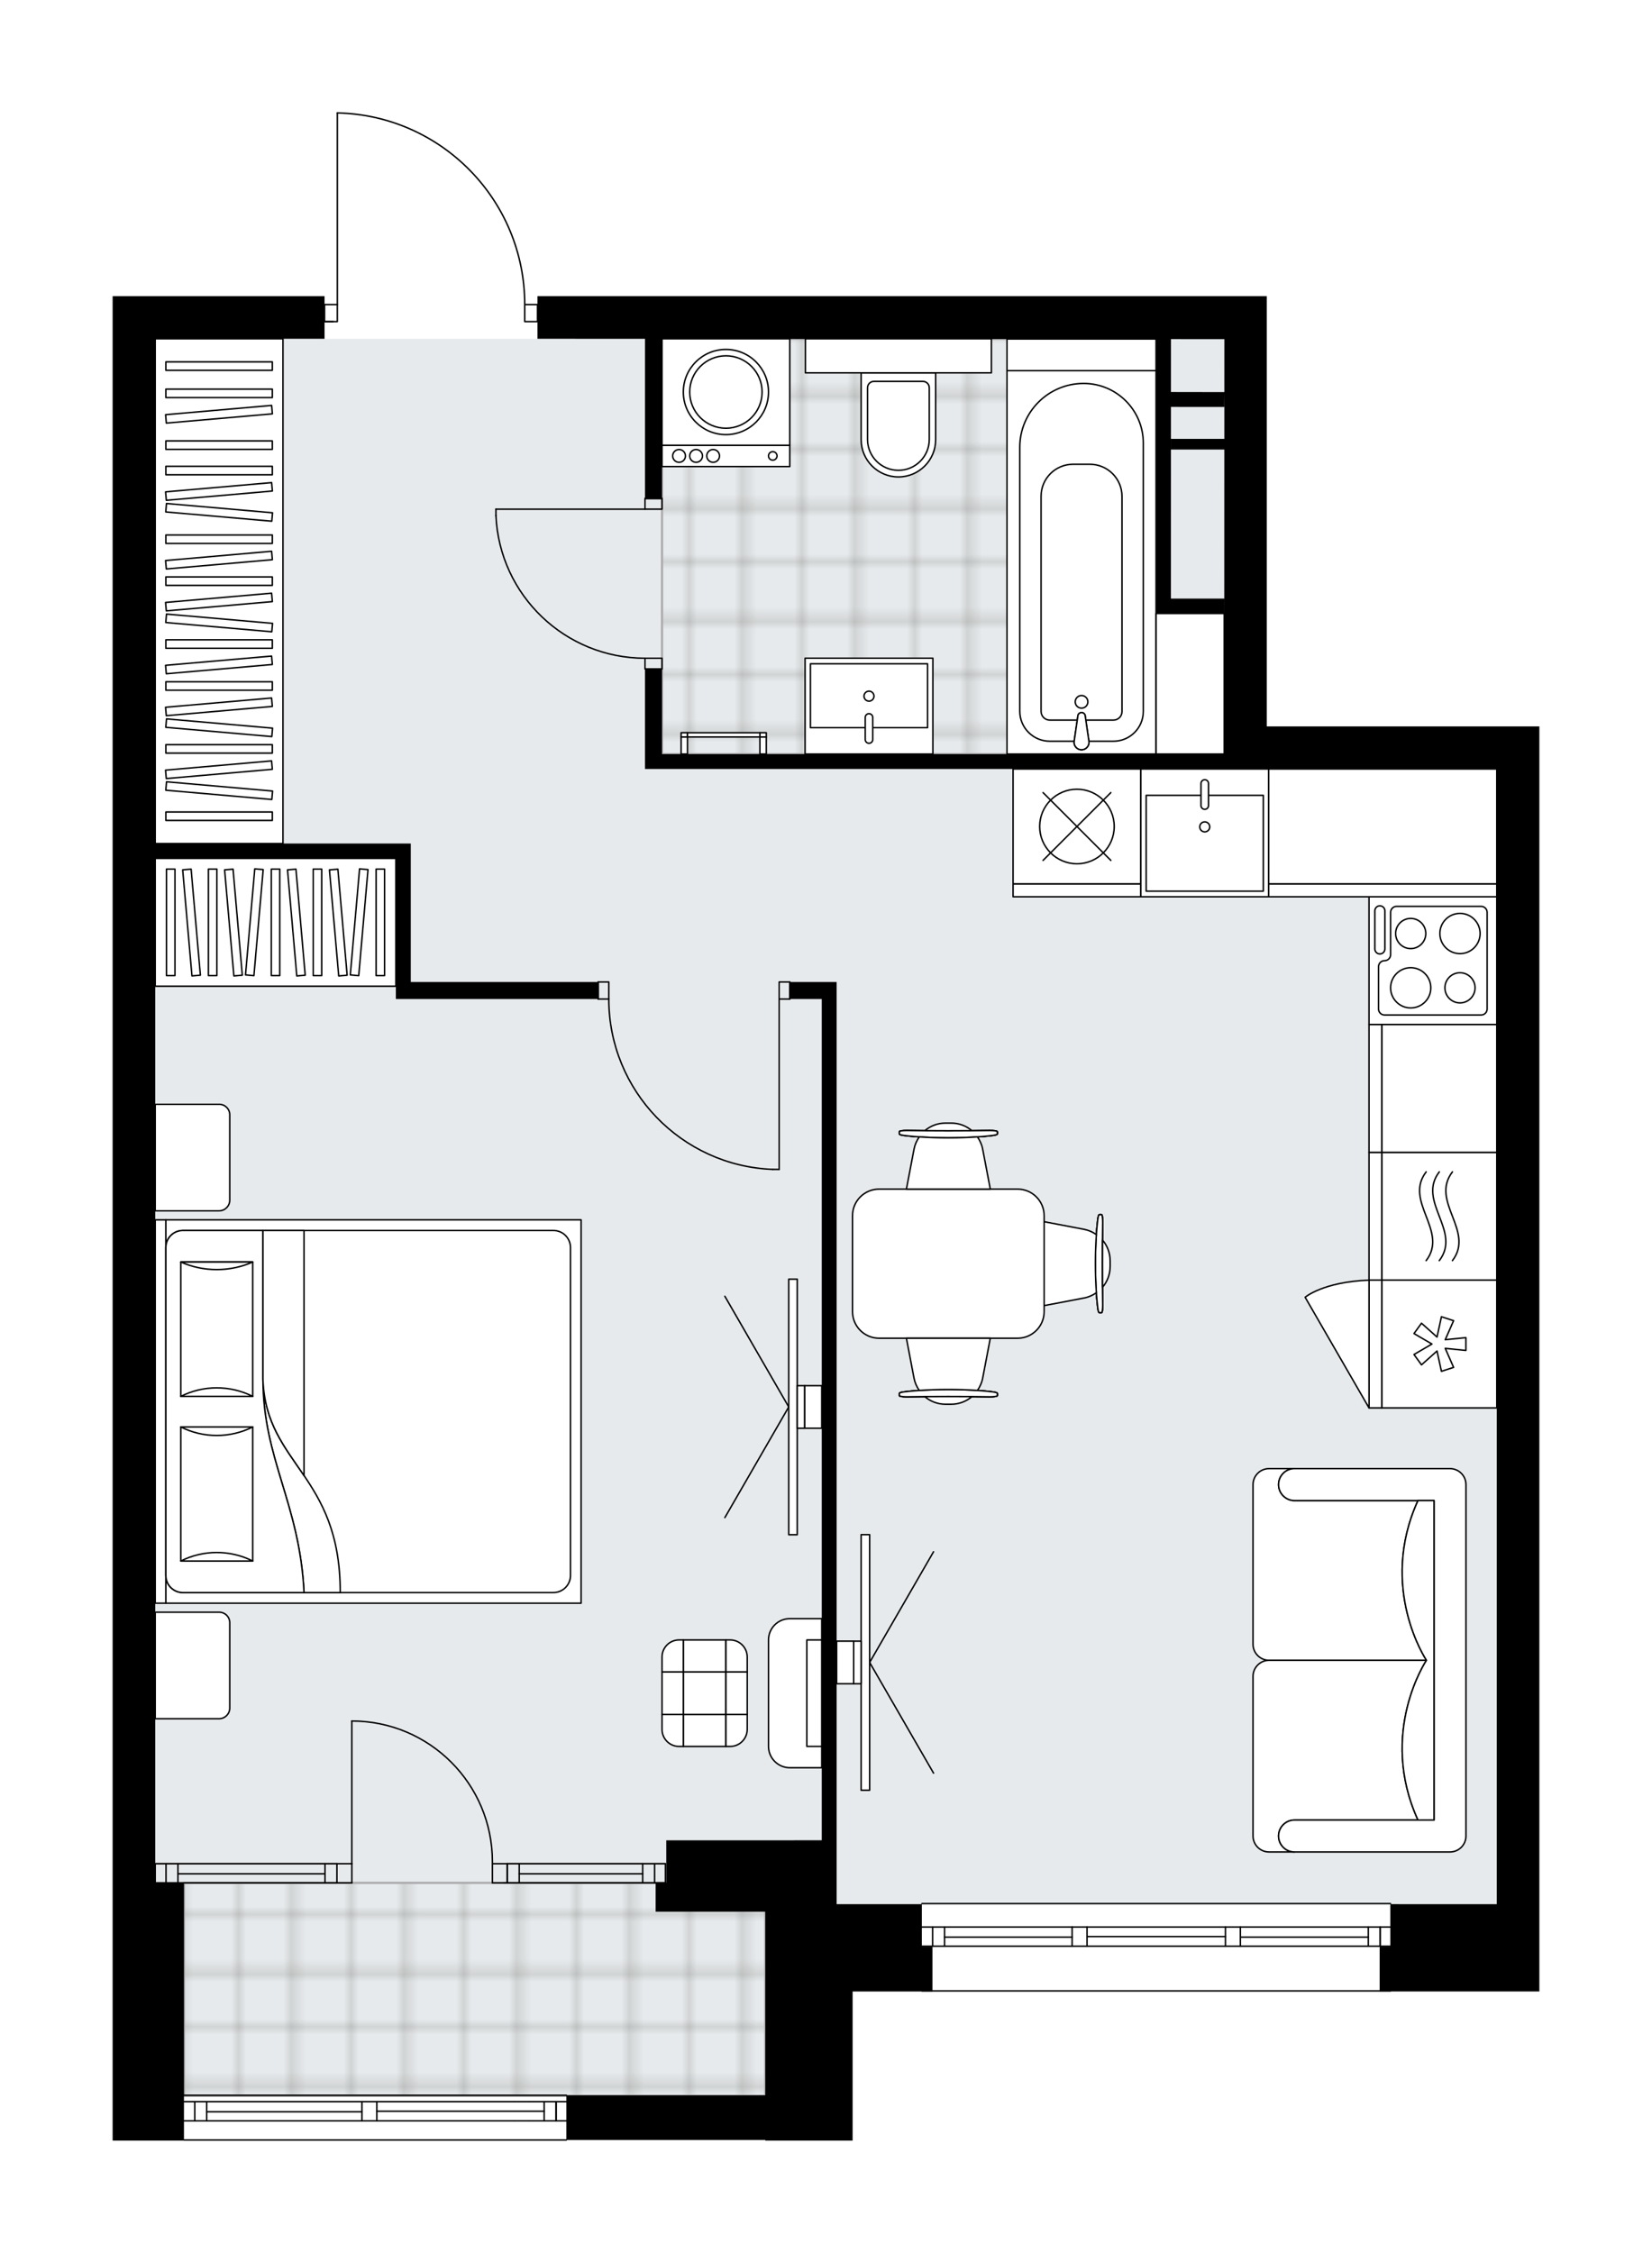 <svg xmlns="http://www.w3.org/2000/svg" xmlns:xlink="http://www.w3.org/1999/xlink" height="2000px" id="Layer_1" style="enable-background:new 0 0 1466.75 2000;" version="1.1" viewBox="0 0 1466.75 2000" width="1466.75px" x="0px" y="0px" xml:space="preserve">
<style type="text/css">
	.st0{fill:none;}
	.st1{opacity:0.25;fill:none;stroke:#12100B;stroke-width:0.4;stroke-miterlimit:10;}
	.st2{fill:#FFFFFF;}
	.st3{fill:#E7EAEC;}
	.st4{fill:url(#SVGID_1_);stroke:#ADACAE;stroke-width:2;stroke-miterlimit:10;}
	.st5{fill:url(#SVGID_00000094583524875157624140000014109470637797601445_);stroke:#ADACAE;stroke-width:2;stroke-miterlimit:10;}
	.st6{fill:none;stroke:#000000;stroke-width:1.3;stroke-linecap:round;stroke-linejoin:round;stroke-miterlimit:10;}
	.st7{fill:#FFFFFF;stroke:#000000;stroke-width:1.3;stroke-linecap:round;stroke-linejoin:round;stroke-miterlimit:10;}
	.st8{fill:none;stroke:#000000;stroke-width:1.3;stroke-linecap:round;stroke-linejoin:round;}
	.st9{fill:none;stroke:#000000;stroke-width:1.3;stroke-linecap:round;stroke-linejoin:round;stroke-dasharray:10.01,10.01;}
	.st10{fill:none;stroke:#000000;stroke-width:1.3;stroke-linecap:round;stroke-linejoin:round;stroke-dasharray:10.131,10.131;}
	.st11{fill:none;stroke:#000000;stroke-width:1.3;stroke-linecap:round;stroke-linejoin:round;stroke-dasharray:10.533,10.533;}
	.st12{font-family:'Arial-BoldMT','Arial'; font-weight:bold;}
	.st13{font-size:99.095px;}
	.st14{font-size:83.85px;}
	.st15{font-family: 'ArialMT','Arial';}
	.st16{font-size:40px;}
</style>
<pattern height="14.57" id="New_Pattern_Swatch_2" patternUnits="userSpaceOnUse" style="overflow:visible;" viewBox="7.49 -22.06 14.57 14.57" width="14.57" x="-266.91" y="0.05">
	<g>
		<rect class="st0" height="14.57" width="14.57" x="7.49" y="-22.06" />
		<g>
			<rect class="st1" height="7.29" width="7.29" x="14.77" y="-7.49" />
		</g>
		<g>
			<rect class="st1" height="7.29" width="7.29" x="0.2" y="-7.49" />
		</g>
		<g>
			<rect class="st1" height="7.29" width="7.29" x="22.06" y="-14.77" />
		</g>
		<g>
			<rect class="st1" height="7.29" width="7.29" x="7.49" y="-14.77" />
			<rect class="st1" height="7.29" width="7.29" x="14.77" y="-22.06" />
		</g>
		<g>
			<rect class="st1" height="7.29" width="7.29" x="0.2" y="-22.06" />
		</g>
		<g>
			<rect class="st1" height="7.29" width="7.29" x="22.06" y="-29.35" />
		</g>
		<g>
			<rect class="st1" height="7.29" width="7.29" x="7.49" y="-29.35" />
		</g>
	</g>
</pattern>
<path class="st2" d="M1124.75,644.84h242.01v37.81v1007.75v10.91v66.59h-131.82c-0.11,0.08-0.24,0.14-0.39,0.14  H818.6c-0.15,0-0.28-0.06-0.39-0.14h-20.55h-40.65v92.64v39.71h-77.52v-0.51h-176c0,0.36-0.29,0.65-0.65,0.65H163.48  c-0.15,0-0.27-0.06-0.38-0.14H100l0-39.71v-189.07l0-1408.55h37.82h150.35v6.8c0,0,0,0,0,0h10.69V100.26c0,0,0,0,0-0.01  c0,0,0,0,0-0.01c0-0.05,0.02-0.1,0.03-0.14c0.01-0.03,0.01-0.07,0.02-0.1c0.02-0.05,0.06-0.09,0.09-0.13  c0.02-0.02,0.03-0.05,0.05-0.07c0.04-0.04,0.09-0.07,0.15-0.1c0.02-0.01,0.04-0.03,0.06-0.04c0.08-0.03,0.16-0.05,0.25-0.05  c0,0,0.01,0,0.02,0c44.9,1,86.92,19.23,118.32,51.34c31.25,31.95,48.52,74.11,48.69,118.78h10.66v-6.8h647.56v30.2v7.84v0.15V644.84  z" id="background" />
<g id="floor">
	<polygon class="st3" points="1328.94,1690.41 742.83,1690.39 680.43,1691.28 679.49,1860.55 135.14,1860.55 137.81,1654.47    137.81,300.74 1087.06,300.96 1089.88,682.66 1328.94,682.66  " />
	
		<pattern id="SVGID_1_" patternTransform="matrix(3.660253e-08 -6.67 6.67 3.660253e-08 27875.512 -51556.516)" xlink:href="#New_Pattern_Swatch_2">
	</pattern>
	<polygon class="st4" points="587.8,669.46 587.8,300.74 1026.43,300.94 1026.34,544.66 1086.9,544.66 1088.27,669.46  " />
	
		<pattern id="SVGID_00000135667331709743619470000012034521152075005316_" patternTransform="matrix(3.660253e-08 -6.67 6.67 3.660253e-08 27875.512 -51556.516)" xlink:href="#New_Pattern_Swatch_2">
	</pattern>
	
		<rect height="189.07" style="fill:url(#SVGID_00000135667331709743619470000012034521152075005316_);stroke:#ADACAE;stroke-width:2;stroke-miterlimit:10;" width="516.15" x="163.34" y="1671.48" />
	<g id="LWPOLYLINE_00000008127767012736702540000008817132860857505193_">
		<rect class="st6" height="15.13" width="9.45" x="691.78" y="871.73" />
	</g>
	<g id="LWPOLYLINE_00000137814118534577749390000012810933667895728792_">
		<rect class="st6" height="15.13" width="9.45" x="531.08" y="871.73" />
	</g>
	<g id="LINE_00000135677121697946409600000001640057046893014463_">
		<line class="st6" x1="701.24" x2="701.24" y1="886.85" y2="871.73" />
	</g>
	<g id="LINE_00000050665099829102536440000016833283676032542616_">
		<line class="st6" x1="531.08" x2="531.08" y1="886.85" y2="871.73" />
	</g>
	<g id="LINE_00000073693460312169640110000003784837169494806684_">
		<line class="st6" x1="691.78" x2="691.78" y1="886.85" y2="1038.11" />
	</g>
	<g id="LINE_00000026877164803967318540000016122996660756658362_">
		<line class="st6" x1="686.11" x2="691.78" y1="1038.11" y2="1038.11" />
	</g>
	<g id="ARC_00000073713389612912868310000010886145815899866299_">
		<path class="st6" d="M686.11,1038.11c-81.27-3.15-145.54-69.92-145.58-151.25" />
	</g>
	<g id="LWPOLYLINE_00000109031352580786489680000015999891939604058506_">
		<rect class="st6" height="9.45" width="15.13" x="572.67" y="442.54" />
	</g>
	<g id="LWPOLYLINE_00000008848038889679858740000004158600577110466211_">
		<rect class="st6" height="9.45" width="15.13" x="572.67" y="584.34" />
	</g>
	<g id="LINE_00000173137688188063183960000003100650468219180940_">
		<line class="st6" x1="572.67" x2="587.8" y1="442.54" y2="442.54" />
	</g>
	<g id="LINE_00000013160159001078233880000017267296329434473373_">
		<line class="st6" x1="572.67" x2="587.8" y1="593.8" y2="593.8" />
	</g>
	<g id="LINE_00000025407104249218421480000002457702854617752206_">
		<line class="st6" x1="572.67" x2="440.32" y1="452" y2="452" />
	</g>
	<g id="ARC_00000078751557827439263370000016515571958006852022_">
		<path class="st6" d="M572.67,584.34c-70.89-0.05-129.2-55.86-132.35-126.68" />
	</g>
	<g id="LINE_00000092448294017346286390000013319261090126596786_">
		<line class="st6" x1="440.32" x2="440.32" y1="452" y2="457.67" />
	</g>
	<g id="ARC_00000129884364626637611050000001423995064911682179_">
		<path class="st6" d="M312.37,1527.79c68.93,0.01,124.8,55.89,124.8,124.82c0,0.62,0,1.24-0.01,1.86" />
	</g>
	<g id="LINE_00000104708247351868519500000015862013102711538317_">
		<line class="st6" x1="312.37" x2="312.37" y1="1654.47" y2="1527.79" />
	</g>
	<g id="LINE_00000036933256416164868480000016559717243744594060_">
		<line class="st6" x1="299.15" x2="312.39" y1="1654.47" y2="1654.47" />
	</g>
	<g id="LINE_00000098916932988863460960000013896630051355478427_">
		<line class="st6" x1="312.39" x2="312.39" y1="1654.47" y2="1671.48" />
	</g>
	<g id="LINE_00000150094159898191156330000010012545287112774051_">
		<line class="st6" x1="312.39" x2="299.15" y1="1671.48" y2="1671.48" />
	</g>
	<g id="LINE_00000180339630461282076680000017258001273178329276_">
		<line class="st6" x1="450.41" x2="437.17" y1="1671.48" y2="1671.48" />
	</g>
	<g id="LINE_00000156589474359342880070000008449723496756175793_">
		<line class="st6" x1="437.17" x2="437.17" y1="1671.48" y2="1654.47" />
	</g>
	<g id="LINE_00000063604806937831487550000008437791226178222262_">
		<line class="st6" x1="437.17" x2="450.41" y1="1654.47" y2="1654.47" />
	</g>
	<g id="LINE_00000013911279327929295030000003327738017797615784_">
		<line class="st6" x1="450.41" x2="450.41" y1="1671.48" y2="1654.47" />
	</g>
	<g id="ARC_00000121971169644491664340000006915245505385865861_">
		<path class="st6" d="M465.89,270.37c0-92.5-73.9-168.06-166.38-170.12" />
	</g>
	<g id="LINE_00000114050412652333580480000005347235352947563195_">
		<line class="st6" x1="295.73" x2="288.16" y1="285.5" y2="285.5" />
	</g>
	<g id="LINE_00000036249803966131403980000016611545136369081989_">
		<line class="st6" x1="299.51" x2="299.51" y1="270.37" y2="100.26" />
	</g>
	<g id="LWPOLYLINE_00000060026485140514961620000018087569940904928896_">
		<rect class="st6" height="15.13" width="11.34" x="465.89" y="270.37" />
	</g>
	<g id="LWPOLYLINE_00000155105847310773162210000010382113683346786204_">
		<rect class="st6" height="15.13" width="11.34" x="288.16" y="270.37" />
	</g>
	<g id="LINE_00000126311845857615669220000017459646486666413965_">
		<line class="st6" x1="137.81" x2="137.81" y1="1654.5" y2="1671.52" />
	</g>
	<g id="LINE_00000010289386187538968150000001031800367475816607_">
		<line class="st6" x1="299.15" x2="137.81" y1="1654.47" y2="1654.47" />
	</g>
	<g id="LINE_00000127009555556744507980000006470576344991794866_">
		<line class="st6" x1="299.15" x2="137.81" y1="1671.48" y2="1671.48" />
	</g>
	<g id="LINE_00000178199782759302030680000000186884180795834300_">
		<line class="st6" x1="288.56" x2="157.99" y1="1663.44" y2="1663.44" />
	</g>
	<g id="LINE_00000039102844157045665000000010515979256954659483_">
		<line class="st6" x1="147.4" x2="147.4" y1="1654.47" y2="1671.48" />
	</g>
	<g id="LINE_00000034794933958311133940000004722800719598439067_">
		<line class="st6" x1="288.56" x2="288.56" y1="1654.47" y2="1671.48" />
	</g>
	<g id="LINE_00000008141520129198767290000007887755399951577473_">
		<line class="st6" x1="299.15" x2="137.81" y1="1654.47" y2="1654.47" />
	</g>
	<g id="LINE_00000088095090544144776310000001110555529161407122_">
		<line class="st6" x1="137.81" x2="299.15" y1="1671.48" y2="1671.48" />
	</g>
	<g id="LINE_00000179646232662606500590000017042020230172123308_">
		<line class="st6" x1="157.99" x2="157.99" y1="1654.45" y2="1671.47" />
	</g>
	<g id="LINE_00000142891262436621836960000003912188514629797525_">
		<line class="st6" x1="299.15" x2="299.15" y1="1654.47" y2="1671.48" />
	</g>
	<g id="LINE_00000145770438668854815650000000191148328301004728_">
		<line class="st6" x1="590.78" x2="590.78" y1="1654.5" y2="1671.52" />
	</g>
	<g id="LINE_00000115476322972694374060000002574728867124869506_">
		<line class="st6" x1="450.41" x2="590.78" y1="1654.47" y2="1654.47" />
	</g>
	<g id="LINE_00000102537401715639182820000008615885092283673256_">
		<line class="st6" x1="447.13" x2="590.78" y1="1671.48" y2="1671.48" />
	</g>
	<g id="LINE_00000132809236161841582260000001636771345433674668_">
		<line class="st6" x1="460.99" x2="570.6" y1="1663.44" y2="1663.44" />
	</g>
	<g id="LINE_00000174585817828055908930000000312104680326469818_">
		<line class="st6" x1="581.19" x2="581.19" y1="1654.47" y2="1671.48" />
	</g>
	<g id="LINE_00000054249812351715141860000007799593657128729789_">
		<line class="st6" x1="460.99" x2="460.99" y1="1654.47" y2="1671.48" />
	</g>
	<g id="LINE_00000120521297880816593050000005476858607596724920_">
		<line class="st6" x1="450.41" x2="590.78" y1="1654.47" y2="1654.47" />
	</g>
	<g id="LINE_00000170963372229521630100000009314930017884066218_">
		<line class="st6" x1="590.78" x2="450.41" y1="1671.48" y2="1671.48" />
	</g>
	<g id="LINE_00000181070077656607896800000012683323444877236096_">
		<line class="st6" x1="570.6" x2="570.6" y1="1654.45" y2="1671.47" />
	</g>
	<g id="LINE_00000100364365316322239400000010093049333695129739_">
		<line class="st6" x1="450.41" x2="450.41" y1="1654.47" y2="1671.48" />
	</g>
	<g id="LINE_00000075136108144734090780000008644159974459408299_">
		<line class="st6" x1="1234.55" x2="818.6" y1="1767.4" y2="1767.4" />
	</g>
	<g id="LINE_00000070084681076243680290000004146731926584462739_">
		<line class="st6" x1="1225.44" x2="1225.44" y1="1727.69" y2="1710.68" />
	</g>
	<g id="LINE_00000144310652213792157550000013108038295772726419_">
		<line class="st6" x1="828.05" x2="828.05" y1="1727.69" y2="1710.68" />
	</g>
	<g id="LINE_00000079479454178354584880000016032577089372154552_">
		<line class="st6" x1="1101.26" x2="1214.85" y1="1719.66" y2="1719.66" />
	</g>
	<g id="LINE_00000127728516714292074960000016111764060031793546_">
		<line class="st6" x1="838.64" x2="951.9" y1="1719.66" y2="1719.66" />
	</g>
	<g id="LINE_00000133529180721525490880000001651269041089218726_">
		<line class="st6" x1="838.64" x2="838.64" y1="1710.68" y2="1727.69" />
	</g>
	<g id="LINE_00000008127878036742571100000009695901010443237551_">
		<line class="st6" x1="1225.44" x2="1225.44" y1="1727.69" y2="1710.68" />
	</g>
	<g id="LINE_00000016783804396321634770000017653595419624368310_">
		<line class="st6" x1="1214.85" x2="1214.85" y1="1710.68" y2="1727.69" />
	</g>
	<g id="LINE_00000073684571606476483660000001947554337215273115_">
		<line class="st6" x1="1088.03" x2="1088.03" y1="1727.69" y2="1710.68" />
	</g>
	<g id="LINE_00000147208627091155894240000003815092608693716658_">
		<line class="st6" x1="1088.03" x2="1101.26" y1="1710.68" y2="1710.68" />
	</g>
	<g id="LINE_00000155838805675118287180000002994492915131090085_">
		<line class="st6" x1="1101.26" x2="1101.26" y1="1710.68" y2="1727.69" />
	</g>
	<g id="LINE_00000182520235006010994460000002876193814016988849_">
		<line class="st6" x1="1101.26" x2="1088.03" y1="1727.69" y2="1727.69" />
	</g>
	<g id="LINE_00000030476979952211839090000014244272727892776592_">
		<line class="st6" x1="818.6" x2="1234.55" y1="1689.88" y2="1689.88" />
	</g>
	<g id="LINE_00000067921791489784292910000002031432052678654849_">
		<line class="st6" x1="951.9" x2="951.9" y1="1727.69" y2="1710.68" />
	</g>
	<g id="LINE_00000101069476837833325820000001465376217085762958_">
		<line class="st6" x1="951.9" x2="965.13" y1="1710.68" y2="1710.68" />
	</g>
	<g id="LINE_00000174592354155731383850000012456792367057625011_">
		<line class="st6" x1="965.13" x2="965.13" y1="1710.68" y2="1727.69" />
	</g>
	<g id="LINE_00000181789132072122751250000001860066681630957205_">
		<line class="st6" x1="965.13" x2="951.9" y1="1727.69" y2="1727.69" />
	</g>
	<g id="LINE_00000055708312561037603630000011934787542417730190_">
		<line class="st6" x1="965.13" x2="1088.03" y1="1719.18" y2="1719.18" />
	</g>
	<g id="LWPOLYLINE_00000042723734082436214660000011395545940877469316_">
		<line class="st6" x1="951.9" x2="818.6" y1="1727.69" y2="1727.69" />
	</g>
	<g id="LWPOLYLINE_00000176755341461178905400000012772383006890821302_">
		<line class="st6" x1="965.13" x2="1088.03" y1="1727.69" y2="1727.69" />
	</g>
	<g id="LWPOLYLINE_00000069375926805749017360000010671202389847281811_">
		<line class="st6" x1="1101.26" x2="1234.55" y1="1727.69" y2="1727.69" />
	</g>
	<g id="LWPOLYLINE_00000145027853529721482490000009121783912377690042_">
		<line class="st6" x1="951.9" x2="818.6" y1="1710.68" y2="1710.68" />
	</g>
	<g id="LWPOLYLINE_00000145041672641470273950000000074577025241375106_">
		<line class="st6" x1="965.13" x2="1088.03" y1="1710.68" y2="1710.68" />
	</g>
	<g id="LWPOLYLINE_00000136391616035400642060000012216373639566388385_">
		<line class="st6" x1="1101.26" x2="1234.55" y1="1710.68" y2="1710.68" />
	</g>
	<g id="LINE_00000054957164292601529740000015437835195705414312_">
		<line class="st6" x1="502.85" x2="163.48" y1="1899.74" y2="1899.74" />
	</g>
	<g id="LINE_00000177478834079900648060000001870213605566570686_">
		<line class="st6" x1="493.73" x2="493.73" y1="1882.73" y2="1865.71" />
	</g>
	<g id="LINE_00000162317602863557791730000001815182921557453753_">
		<line class="st6" x1="172.93" x2="172.93" y1="1882.73" y2="1865.71" />
	</g>
	<g id="LINE_00000149370395064532018200000014268712599566484637_">
		<line class="st6" x1="183.52" x2="321.34" y1="1874.69" y2="1874.69" />
	</g>
	<g id="LINE_00000129917139627911572190000008964321527541959570_">
		<line class="st6" x1="183.52" x2="183.52" y1="1865.71" y2="1882.73" />
	</g>
	<g id="LINE_00000018933707783161289100000012350228312001823875_">
		<line class="st6" x1="493.73" x2="493.73" y1="1882.73" y2="1865.71" />
	</g>
	<g id="LINE_00000114773832058206391550000005575158059818948992_">
		<line class="st6" x1="483.14" x2="483.14" y1="1865.71" y2="1882.73" />
	</g>
	<g id="LINE_00000097493478434500508880000014381138443381666187_">
		<line class="st6" x1="456.54" x2="469.77" y1="1865.71" y2="1865.71" />
	</g>
	<g id="LINE_00000128465469291329728490000007018983575802929073_">
		<path class="st6" d="M468.38,1882.93" />
		<path class="st6" d="M468.38,1865.91" />
	</g>
	<g id="LINE_00000066494794920740886640000000443262402992056749_">
		<line class="st6" x1="469.77" x2="456.54" y1="1882.73" y2="1882.73" />
	</g>
	<g id="LINE_00000116916576591997481980000000654733097445029546_">
		<line class="st6" x1="163.48" x2="502.85" y1="1860.04" y2="1860.04" />
	</g>
	<g id="LINE_00000041997524370729924090000010109835215625167796_">
		<line class="st6" x1="321.34" x2="321.34" y1="1882.73" y2="1865.71" />
	</g>
	<g id="LINE_00000033366315613524592370000011282970783282860715_">
		<line class="st6" x1="321.34" x2="334.58" y1="1865.71" y2="1865.71" />
	</g>
	<g id="LINE_00000129186461368109504470000016716455751675947142_">
		<line class="st6" x1="334.58" x2="334.58" y1="1865.71" y2="1882.73" />
	</g>
	<g id="LINE_00000036210020158512541330000014821808624800573853_">
		<line class="st6" x1="334.58" x2="321.34" y1="1882.73" y2="1882.73" />
	</g>
	<g id="LINE_00000055704364727980077680000011852405363727504802_">
		<polyline class="st6" points="334.58,1874.22 456.54,1874.22 469.77,1874.22 483.14,1874.22   " />
	</g>
	<g id="LWPOLYLINE_00000080887537077540796810000007889796189807386535_">
		<line class="st6" x1="321.34" x2="163.48" y1="1882.73" y2="1882.73" />
	</g>
	<g id="LWPOLYLINE_00000129166197550594365480000008582549847907815580_">
		<line class="st6" x1="334.58" x2="456.54" y1="1882.73" y2="1882.73" />
	</g>
	<g id="LWPOLYLINE_00000002358999175687439040000000902327169928281528_">
		<line class="st6" x1="469.77" x2="502.85" y1="1882.73" y2="1882.73" />
	</g>
	<g id="LWPOLYLINE_00000071534469271024826140000016088729836843434400_">
		<line class="st6" x1="321.34" x2="163.48" y1="1865.71" y2="1865.71" />
	</g>
	<g id="LWPOLYLINE_00000003794183057360047920000002506458718091123601_">
		<line class="st6" x1="334.58" x2="456.54" y1="1865.71" y2="1865.71" />
	</g>
	<g id="LWPOLYLINE_00000139987098695736462780000011816157218623148447_">
		<line class="st6" x1="469.77" x2="502.85" y1="1865.71" y2="1865.71" />
	</g>
	<path d="M572.67,300.8v84.08v57.67h15.13V300.81l438.64,0.26v230.34h-0.06v13.23h60.56v-13.23h-47.33l0.05-170.18l47.28,0.02   l0.11-13.14l-0.02,46.4v-4.89h-47.36v9.45h47.35l-0.09,245.79v24.61l-499.14,0V593.8h-15.13v75.66v13.2l514.26,0h242.01V1690.4   l-94.54-0.02v37.81h-9.45v39.71h9.45h132.35v-66.59v-10.91V682.66v-37.81h-242.01V301.12v-0.15v-7.84v-30.2H477.19v37.81   L572.67,300.8z M1039.67,301.07l47.39,0.02l-0.02,46.99l-47.37-0.08l-0.02,9.25L1039.67,301.07z" />
	<polygon points="364.7,762.07 364.7,748.83 137.82,748.83 137.82,300.74 288.09,300.74 288.16,300.74 288.16,262.93 137.82,262.93    100,262.93 100,1671.48 100,1860.55 100,1900.26 163.34,1900.26 163.34,1860.55 163.34,1671.48 137.82,1671.48 137.82,762.07    351.46,762.07 351.46,886.85 364.7,886.85 531.07,886.85 531.07,871.73 364.7,871.73  " />
	<polygon points="502.85,1860.04 502.85,1899.74 679.49,1899.74 679.49,1900.26 757.01,1900.26 757.01,1860.55 757.01,1767.91    797.66,1767.91 818.46,1767.91 827.91,1767.91 827.91,1728.2 818.46,1728.2 818.46,1690.39 742.83,1690.39 742.83,1671.48    742.83,1636.66 742.83,1633.67 742.83,871.73 729.6,871.73 701.24,871.73 701.24,886.85 729.6,886.85 729.6,1633.67    705.02,1633.67 705.02,1633.72 591.56,1633.72 591.56,1671.54 582.11,1671.54 582.11,1697.06 679.49,1697.06 679.49,1860.04  " />
</g>
<g id="mebel">
	<g>
		<rect class="st7" height="448.09" width="113.44" x="137.81" y="300.74" />
		<g>
			<rect class="st7" height="7.51" width="94.53" x="147.26" y="474.93" />
			<rect class="st7" height="7.51" width="94.53" x="147.26" y="512.15" />
			<rect class="st7" height="7.51" width="94.53" x="147.26" y="567.99" />
			<rect class="st7" height="7.51" width="94.53" x="147.26" y="605.21" />
			<rect class="st7" height="7.51" width="94.53" x="147.26" y="661.05" />
			
				<rect class="st7" height="7.51" transform="matrix(0.996 0.087 -0.087 0.996 48.949 -14.85)" width="94.53" x="147.26" y="549.38" />
			
				<rect class="st7" height="7.51" transform="matrix(0.996 0.087 -0.087 0.996 57.06 -14.496)" width="94.53" x="147.26" y="642.44" />
			
				<rect class="st7" height="7.51" transform="matrix(0.996 -0.087 0.087 0.996 -42.602 18.847)" width="94.53" x="147.26" y="493.54" />
			
				<rect class="st7" height="7.51" transform="matrix(0.996 -0.087 0.087 0.996 -45.846 18.988)" width="94.53" x="147.26" y="530.76" />
			
				<rect class="st7" height="7.51" transform="matrix(0.996 -0.087 0.087 0.996 -50.713 19.201)" width="94.53" x="147.26" y="586.6" />
			
				<rect class="st7" height="7.51" transform="matrix(0.996 -0.087 0.087 0.996 -53.957 19.343)" width="94.53" x="147.26" y="623.83" />
			
				<rect class="st7" height="7.51" transform="matrix(0.996 0.087 -0.087 0.996 61.926 -14.283)" width="94.53" x="147.26" y="698.28" />
			
				<rect class="st7" height="7.51" transform="matrix(0.996 -0.087 0.087 0.996 -58.824 19.555)" width="94.53" x="147.26" y="679.66" />
			<rect class="st7" height="7.51" width="94.53" x="147.26" y="413.97" />
			<rect class="st7" height="7.51" width="94.53" x="147.26" y="391.41" />
			<rect class="st7" height="7.51" width="94.53" x="147.26" y="321.24" />
			
				<rect class="st7" height="7.51" transform="matrix(0.996 0.087 -0.087 0.996 40.392 -15.223)" width="94.53" x="147.26" y="451.2" />
			
				<rect class="st7" height="7.51" transform="matrix(0.996 -0.087 0.087 0.996 -37.289 18.615)" width="94.53" x="147.26" y="432.58" />
			<rect class="st7" height="7.51" width="94.53" x="147.26" y="345.43" />
			
				<rect class="st7" height="7.51" transform="matrix(0.996 -0.087 0.087 0.996 -31.316 18.354)" width="94.53" x="147.26" y="364.04" />
			<rect class="st7" height="7.51" width="94.53" x="147.26" y="720.82" />
		</g>
	</g>
	<g>
		
			<rect class="st7" height="213.65" transform="matrix(2.226436e-08 -1 1 2.226436e-08 -574.153 1063.421)" width="113.44" x="187.91" y="711.96" />
		<g>
			
				<rect class="st7" height="7.51" transform="matrix(2.235294e-08 -1 1 2.235294e-08 -667.215 970.359)" width="94.53" x="104.3" y="815.03" />
			
				<rect class="st7" height="7.51" transform="matrix(2.235303e-08 -1 1 2.235303e-08 -629.99 1007.583)" width="94.53" x="141.53" y="815.03" />
			
				<rect class="st7" height="7.51" transform="matrix(2.235305e-08 -1 1 2.235305e-08 -574.153 1063.421)" width="94.53" x="197.37" y="815.03" />
			
				<rect class="st7" height="7.51" transform="matrix(2.235338e-08 -1 1 2.235338e-08 -536.928 1100.646)" width="94.53" x="234.59" y="815.03" />
			
				<rect class="st7" height="7.51" transform="matrix(2.235305e-08 -1 1 2.235305e-08 -481.09 1156.483)" width="94.53" x="290.43" y="815.03" />
			
				<rect class="st7" height="7.51" transform="matrix(0.087 -0.996 0.996 0.087 -609.348 972.586)" width="94.53" x="178.75" y="815.03" />
			
				<rect class="st7" height="7.51" transform="matrix(0.087 -0.996 0.996 0.087 -524.397 1065.294)" width="94.53" x="271.82" y="815.03" />
			
				<rect class="st7" height="7.51" transform="matrix(-0.087 -0.996 0.996 -0.087 -630.654 1059.685)" width="94.53" x="122.92" y="815.03" />
			
				<rect class="st7" height="7.51" transform="matrix(-0.087 -0.996 0.996 -0.087 -590.185 1096.769)" width="94.53" x="160.14" y="815.03" />
			
				<rect class="st7" height="7.51" transform="matrix(-0.087 -0.996 0.996 -0.087 -529.481 1152.393)" width="94.53" x="215.98" y="815.03" />
			
				<rect class="st7" height="7.51" transform="matrix(-0.087 -0.996 0.996 -0.087 -489.012 1189.477)" width="94.53" x="253.2" y="815.03" />
		</g>
	</g>
	<g>
		<g>
			<g>
				
					<rect class="st7" height="9.45" transform="matrix(-2.212900e-08 1 -1 -2.212900e-08 1395.586 1110.511)" width="340.32" x="-27.62" y="1248.32" />
				
					<rect class="st7" height="368.68" transform="matrix(-2.212900e-08 1 -1 -2.212900e-08 1584.654 921.443)" width="340.32" x="161.44" y="1068.71" />
				<path class="st7" d="M147.26,1107.47v291.16c0,8.35,6.77,15.13,15.13,15.13h328.98c8.35,0,15.13-6.77,15.13-15.13v-291.16      c0-8.35-6.77-15.13-15.13-15.13H162.39C154.04,1092.34,147.26,1099.11,147.26,1107.47z" />
				<path class="st7" d="M269.93,1413.76c-3.87-79.05-36.45-118.23-36.47-189.41c2.58,76.17,68.76,84.3,68.62,189.41L269.93,1413.76      z" />
				<g>
					<path class="st7" d="M269.93,1413.76c-3.87-79.05-36.45-118.23-36.47-189.41l0-132h-71.07c-8.35,0-15.13,6.77-15.13,15.13       v291.16c0,8.35,6.77,15.13,15.13,15.13L269.93,1413.76L269.93,1413.76z" />
				</g>
				
					<rect class="st7" height="63.84" transform="matrix(-2.212831e-08 1 -1 -2.212831e-08 1372.424 987.524)" width="119.3" x="132.8" y="1148.05" />
				<path class="st7" d="M224.37,1239.62c-20.05-10.1-43.79-10.1-63.84,0H224.37z" />
				<path class="st7" d="M160.53,1120.32c20.05,8.98,43.79,8.98,63.84,0H160.53z" />
				
					<rect class="st7" height="63.84" transform="matrix(-2.212874e-08 1 -1 -2.212874e-08 1518.717 1133.816)" width="119.02" x="132.94" y="1294.34" />
				<path class="st7" d="M224.37,1385.77c-20.05-10.08-43.79-10.08-63.84,0H224.37z" />
				<path class="st7" d="M160.53,1266.76c20.05,10.08,43.79,10.08,63.84,0H160.53z" />
				<g>
					<path class="st7" d="M233.46,1224.34v-132h36.47v217.55C252.72,1284.46,234.78,1263.29,233.46,1224.34z" />
				</g>
			</g>
		</g>
		<g>
			<g>
				<path class="st7" d="M203.98,989.62v75.81c0,5.22-4.23,9.45-9.45,9.45h-56.72v-94.53h56.9      C199.83,980.34,203.98,984.5,203.98,989.62z" />
			</g>
		</g>
		<g>
			<g>
				<path class="st7" d="M203.98,1440.49v75.81c0,5.22-4.23,9.45-9.45,9.45h-56.72v-94.53h56.9      C199.83,1431.22,203.98,1435.37,203.98,1440.49z" />
			</g>
		</g>
	</g>
	<g>
		<g>
			<path class="st7" d="M682.33,1455.83v94.46c0,10.48,8.5,18.98,18.98,18.98h28.29v-132.35h-28.36     C690.79,1436.93,682.33,1445.39,682.33,1455.83z" />
			
				<rect class="st7" height="13.23" transform="matrix(2.212838e-08 -1 1 2.212838e-08 -780.125 2226.075)" width="94.53" x="675.71" y="1496.48" />
		</g>
		<g>
			
				<rect class="st7" height="37.81" transform="matrix(2.213089e-08 -1 1 2.213089e-08 -877.494 2128.705)" width="37.81" x="606.7" y="1484.19" />
			
				<rect class="st7" height="18.91" transform="matrix(2.212959e-08 -1 1 2.212959e-08 -905.855 2100.345)" width="37.81" x="578.34" y="1493.65" />
			
				<rect class="st7" height="18.91" transform="matrix(2.213089e-08 -1 1 2.213089e-08 -849.134 2157.065)" width="37.81" x="635.06" y="1493.65" />
			
				<rect class="st7" height="37.81" transform="matrix(-2.212828e-08 1 -1 -2.212828e-08 2095.618 844.408)" width="28.36" x="611.43" y="1451.11" />
			<path class="st7" d="M587.79,1484.19v-13.23c0-8.35,6.77-15.13,15.13-15.13h3.78v28.36H587.79z" />
			<path class="st7" d="M644.51,1484.19v-28.36h3.78c8.35,0,15.13,6.77,15.13,15.13v13.23H644.51z" />
			
				<rect class="st7" height="37.81" transform="matrix(-2.212617e-08 1 -1 -2.212617e-08 2161.792 910.581)" width="28.36" x="611.43" y="1517.28" />
			<path class="st7" d="M587.79,1535.24v-13.23h18.91v28.36h-3.78C594.56,1550.37,587.79,1543.59,587.79,1535.24z" />
			<path class="st7" d="M644.51,1550.37v-28.36h18.91v13.23c0,8.35-6.77,15.13-15.13,15.13H644.51z" />
		</g>
	</g>
	<g>
		<g>
			<g id="LINE_00000113337484033488651810000010950127474462614687_">
				<line class="st7" x1="700.29" x2="643.57" y1="1248.99" y2="1347.23" />
			</g>
			<g id="LINE_00000038414662840214655240000005455456392011828888_">
				<line class="st7" x1="700.29" x2="643.57" y1="1248.99" y2="1150.75" />
			</g>
		</g>
		<rect class="st7" height="226.88" width="7.56" x="700.29" y="1135.55" />
		
			<rect class="st7" height="37.81" transform="matrix(-1 -2.212381e-08 2.212381e-08 -1 1422.317 2497.983)" width="6.62" x="707.85" y="1230.08" />
		<rect class="st7" height="37.81" width="15.13" x="714.47" y="1230.08" />
	</g>
	<g>
		<g>
			<g id="LINE_00000159463723839034542100000017685182661092934536_">
				<line class="st7" x1="772.13" x2="828.85" y1="1475.8" y2="1574.05" />
			</g>
			<g id="LINE_00000128451320401578876690000013777631222865509761_">
				<line class="st7" x1="772.13" x2="828.85" y1="1475.8" y2="1377.56" />
			</g>
		</g>
		
			<rect class="st7" height="226.88" transform="matrix(-1 -2.213034e-08 2.213034e-08 -1 1536.703 2951.608)" width="7.56" x="764.57" y="1362.36" />
		<rect class="st7" height="37.81" width="6.62" x="757.95" y="1456.9" />
		
			<rect class="st7" height="37.81" transform="matrix(-1 -2.212925e-08 2.212925e-08 -1 1500.78 2951.608)" width="15.13" x="742.83" y="1456.9" />
	</g>
	<g>
		<path class="st7" d="M1149.38,1332.1L1149.38,1332.1c-7.83,0-14.18-6.35-14.18-14.18l0,0c0-7.83,6.35-14.18,14.18-14.18l0,0    h-22.64c-7.86,0-14.23,6.37-14.23,14.23v141.68c0,7.84,6.41,14.25,14.25,14.25l139.76,0c0,0-43.02-63.95-7.54-141.8H1149.38z" />
		<path class="st7" d="M1149.38,1615.7L1149.38,1615.7c-7.83,0-14.18,6.35-14.18,14.18l0,0c0,7.83,6.35,14.18,14.18,14.18l0,0    h-22.64c-7.86,0-14.23-6.37-14.23-14.23v-141.68c0-7.84,6.41-14.25,14.25-14.25l139.76,0c0,0-43.02,63.95-7.54,141.8H1149.38z" />
		<path class="st7" d="M1287.4,1303.74h-138.02c-7.83,0-14.18,6.35-14.18,14.18l0,0c0,7.83,6.35,14.18,14.18,14.18h123.84v283.6    h-123.84c-7.83,0-14.18,6.35-14.18,14.18l0,0c0,7.83,6.35,14.18,14.18,14.18h138.02c7.83,0,14.18-6.35,14.18-14.18v-311.96    C1301.58,1310.12,1295.2,1303.74,1287.4,1303.74z" />
		<path class="st7" d="M1258.98,1615.7c-35.48-77.85,7.54-141.8,7.54-141.8v-0.01c0,0-43.02-63.95-7.54-141.8h14.24v283.6    L1258.98,1615.7z" />
	</g>
	<g>
		<path class="st7" d="M780.54,1055.6h122.89c13.05,0,23.63,10.58,23.63,23.63v85.13c0,13.05-10.58,23.63-23.63,23.63H780.54    c-13.05,0-23.63-10.58-23.63-23.63v-85.13C756.9,1066.18,767.48,1055.6,780.54,1055.6z" />
		<g>
			<g id="LINE_00000082348419830754827930000004410134761616306343_">
				<path class="st7" d="M802.7,1235.62c22.89-2.87,55.74-2.87,78.62,0c2.64,0.33,4.18,0.83,4.18,1.35v0.13v1.87      c0,0.56-2.96,1.02-6.62,1.02c-24.51-0.39-49.22-0.39-73.74,0c-3.65,0-6.62-0.46-6.62-1.02v-1.87v-0.13      C798.52,1236.44,800.06,1235.95,802.7,1235.62z" />
			</g>
			<g id="LINE_00000170263746861525842020000002196270017091620492_">
				<path class="st7" d="M802.7,1235.62c22.89-2.87,55.74-2.87,78.62,0c2.64,0.33,4.18,0.83,4.18,1.35v0.13v1.87      c0,0.56-2.96,1.02-6.62,1.02c-24.51-0.39-49.22-0.39-73.74,0c-3.65,0-6.62-0.46-6.62-1.02v-1.87v-0.13      C798.52,1236.44,800.06,1235.95,802.7,1235.62z" />
			</g>
			<g id="LINE_00000057861754308620094480000008422341161448129180_">
				<path class="st7" d="M802.7,1235.62c22.89-2.87,55.74-2.87,78.62,0c2.64,0.33,4.18,0.83,4.18,1.35v0.13v1.87      c0,0.56-2.96,1.02-6.62,1.02c-24.51-0.39-49.22-0.39-73.74,0c-3.65,0-6.62-0.46-6.62-1.02v-1.87v-0.13      C798.52,1236.44,800.06,1235.95,802.7,1235.62z" />
			</g>
			<path class="st7" d="M821.11,1239.86c4.98,4.21,11.38,6.72,18.29,6.72h5.21c6.91,0,13.31-2.51,18.29-6.72     C848.97,1239.74,835.04,1239.74,821.11,1239.86z" />
			<path class="st7" d="M804.76,1187.99l6.78,35.54c0.77,4.02,2.44,7.64,4.66,10.83c16.41-1.16,35.21-1.16,51.61,0     c2.22-3.19,3.89-6.81,4.66-10.83l6.78-35.54H804.76z" />
		</g>
		<g>
			<g id="LINE_00000059998486052278536410000013976085238642794114_">
				<path class="st7" d="M974.69,1161.11c-2.87-22.89-2.87-55.74,0-78.62c0.33-2.64,0.83-4.18,1.35-4.18h0.13h1.87      c0.56,0,1.02,2.96,1.02,6.62c-0.39,24.51-0.39,49.22,0,73.74c0,3.65-0.46,6.62-1.02,6.62h-1.87h-0.13      C975.52,1165.28,975.02,1163.75,974.69,1161.11z" />
			</g>
			<g id="LINE_00000153694493175435210740000016391682839627172493_">
				<path class="st7" d="M974.69,1161.11c-2.87-22.89-2.87-55.74,0-78.62c0.33-2.64,0.83-4.18,1.35-4.18h0.13h1.87      c0.56,0,1.02,2.96,1.02,6.62c-0.39,24.51-0.39,49.22,0,73.74c0,3.65-0.46,6.62-1.02,6.62h-1.87h-0.13      C975.52,1165.28,975.02,1163.75,974.69,1161.11z" />
			</g>
			<g id="LINE_00000047036236716199751900000013894394465516538275_">
				<path class="st7" d="M974.69,1161.11c-2.87-22.89-2.87-55.74,0-78.62c0.33-2.64,0.83-4.18,1.35-4.18h0.13h1.87      c0.56,0,1.02,2.96,1.02,6.62c-0.39,24.51-0.39,49.22,0,73.74c0,3.65-0.46,6.62-1.02,6.62h-1.87h-0.13      C975.52,1165.28,975.02,1163.75,974.69,1161.11z" />
			</g>
			<path class="st7" d="M978.93,1142.69c4.21-4.98,6.72-11.38,6.72-18.29v-5.21c0-6.91-2.51-13.31-6.72-18.29     C978.81,1114.83,978.81,1128.76,978.93,1142.69z" />
			<path class="st7" d="M927.06,1159.04l35.54-6.78c4.02-0.77,7.64-2.44,10.83-4.66c-1.16-16.41-1.16-35.21,0-51.61     c-3.19-2.22-6.81-3.89-10.83-4.66l-35.54-6.78V1159.04z" />
		</g>
		<g>
			<g id="LINE_00000153695732217560423170000017441016926505984644_">
				<path class="st7" d="M881.32,1007.97c-22.89,2.87-55.74,2.87-78.62,0c-2.64-0.33-4.18-0.83-4.18-1.35v-0.13v-1.87      c0-0.56,2.96-1.02,6.62-1.02c24.51,0.39,49.22,0.39,73.74,0c3.65,0,6.62,0.46,6.62,1.02v1.87v0.13      C885.49,1007.14,883.96,1007.64,881.32,1007.97z" />
			</g>
			<g id="LINE_00000119079160651481837130000004843834008459618705_">
				<path class="st7" d="M881.32,1007.97c-22.89,2.87-55.74,2.87-78.62,0c-2.64-0.33-4.18-0.83-4.18-1.35v-0.13v-1.87      c0-0.56,2.96-1.02,6.62-1.02c24.51,0.39,49.22,0.39,73.74,0c3.65,0,6.62,0.46,6.62,1.02v1.87v0.13      C885.49,1007.14,883.96,1007.64,881.32,1007.97z" />
			</g>
			<g id="LINE_00000069389418531166509620000013167991520991897247_">
				<path class="st7" d="M881.32,1007.97c-22.89,2.87-55.74,2.87-78.62,0c-2.64-0.33-4.18-0.83-4.18-1.35v-0.13v-1.87      c0-0.56,2.96-1.02,6.62-1.02c24.51,0.39,49.22,0.39,73.74,0c3.65,0,6.62,0.46,6.62,1.02v1.87v0.13      C885.49,1007.14,883.96,1007.64,881.32,1007.97z" />
			</g>
			<path class="st7" d="M862.91,1003.73c-4.98-4.21-11.38-6.72-18.29-6.72h-5.21c-6.91,0-13.31,2.51-18.29,6.72     C835.04,1003.85,848.97,1003.85,862.91,1003.73z" />
			<path class="st7" d="M879.25,1055.6l-6.78-35.54c-0.77-4.02-2.44-7.64-4.66-10.83c-16.41,1.16-35.21,1.16-51.61,0     c-2.22,3.19-3.89,6.81-4.66,10.83l-6.78,35.54H879.25z" />
		</g>
	</g>
	<g>
		
			<rect class="st7" height="113.44" transform="matrix(-2.217389e-08 1 -1 -2.217389e-08 2125.036 -419.398)" width="113.44" x="1215.5" y="796.1" />
		<path class="st7" d="M1315.02,804.61h-75c-2.96,0-5.36,2.4-5.36,5.36v37.5c0,2.96-2.4,5.36-5.36,5.36l0,0    c-2.96,0-5.36,2.4-5.36,5.36v37.5c0,2.96,2.4,5.36,5.36,5.36h85.71c2.96,0,5.36-2.4,5.36-5.36v-85.71    C1320.38,807,1317.98,804.61,1315.02,804.61z" />
		<path class="st7" d="M1220.67,842.39v-33.8c0-2.47,2-4.46,4.46-4.46l0,0c2.47,0,4.46,2,4.46,4.46v33.8c0,2.47-2,4.46-4.46,4.46    l0,0C1222.67,846.86,1220.67,844.86,1220.67,842.39z" />
		<circle class="st7" cx="1296.27" cy="828.71" r="17.86" />
		<circle class="st7" cx="1252.52" cy="876.92" r="17.86" />
		<circle class="st7" cx="1252.52" cy="828.71" r="13.39" />
		<circle class="st7" cx="1296.27" cy="876.92" r="13.39" />
	</g>
	<g>
		
			<rect class="st7" height="102.1" transform="matrix(-2.217350e-08 1 -1 -2.217350e-08 2357.589 -198.189)" width="113.44" x="1221.17" y="1028.65" />
		
			<rect class="st7" height="11.34" transform="matrix(-2.217350e-08 1 -1 -2.217350e-08 2300.868 -141.468)" width="113.44" x="1164.45" y="1074.03" />
		<path class="st7" d="M1289.55,1040.32c-20.19,26.26,20.19,52.51,0,78.77" />
		<path class="st7" d="M1277.89,1040.32c-20.19,26.26,20.19,52.51,0,78.77" />
		<path class="st7" d="M1266.23,1040.32c-20.19,26.26,20.19,52.51,0,78.77" />
	</g>
	<g>
		
			<rect class="st7" height="102.1" transform="matrix(-1 -2.203879e-08 2.203879e-08 -1 1912.368 1467.412)" width="113.44" x="899.46" y="682.66" />
		
			<rect class="st7" height="11.34" transform="matrix(-1 -2.203879e-08 2.203879e-08 -1 1912.368 1580.853)" width="113.44" x="899.46" y="784.75" />
		<circle class="st7" cx="956.18" cy="733.71" r="33.09" />
		<line class="st7" x1="926.1" x2="986.26" y1="703.63" y2="763.79" />
		<line class="st7" x1="926.1" x2="986.26" y1="763.79" y2="703.63" />
	</g>
	<g>
		
			<rect class="st7" height="102.1" transform="matrix(-2.217399e-08 1 -1 -2.217399e-08 2244.148 -311.629)" width="113.44" x="1221.17" y="915.21" />
		
			<rect class="st7" height="11.34" transform="matrix(-2.217399e-08 1 -1 -2.217399e-08 2187.428 -254.909)" width="113.44" x="1164.45" y="960.59" />
	</g>
	<g>
		<rect class="st7" height="102.1" width="202.58" x="1126.35" y="682.66" />
		<rect class="st7" height="11.34" width="202.58" x="1126.35" y="784.75" />
	</g>
	<g>
		
			<rect class="st7" height="102.1" transform="matrix(-2.217376e-08 1 -1 -2.217376e-08 2471.029 -84.748)" width="113.44" x="1221.17" y="1142.09" />
		
			<rect class="st7" height="11.34" transform="matrix(-2.217376e-08 1 -1 -2.217376e-08 2414.309 -28.028)" width="113.44" x="1164.45" y="1187.47" />
		<polygon class="st7" points="1283.17,1189.3 1301.52,1187.47 1301.52,1198.81 1283.17,1196.98 1290.59,1213.86 1279.8,1217.37     1275.87,1199.35 1262.1,1211.62 1255.43,1202.44 1271.36,1193.14 1255.43,1183.84 1262.1,1174.66 1275.87,1186.93 1279.8,1168.91     1290.59,1172.42   " />
		<path class="st7" d="M1215.5,1249.86l-56.72-98.24c0,0,15.97-13.69,56.72-15.2L1215.5,1249.86z" />
	</g>
	<g>
		
			<rect class="st7" height="113.44" transform="matrix(-1 -2.203928e-08 2.203928e-08 -1 2139.257 1478.757)" width="113.45" x="1012.9" y="682.66" />
		
			<rect class="st7" height="85.08" transform="matrix(-1 -2.203894e-08 2.203894e-08 -1 2139.296 1497.161)" width="103.99" x="1017.65" y="706.04" />
		<path class="st7" d="M1069.65,718.46L1069.65,718.46c1.85,0,3.34-1.5,3.34-3.34v-19.6c0-1.85-1.5-3.34-3.34-3.34l0,0    c-1.85,0-3.34,1.5-3.34,3.34v19.6C1066.3,716.96,1067.8,718.46,1069.65,718.46z" />
		<circle class="st7" cx="1069.65" cy="734.04" r="4.44" />
	</g>
	<g>
		<path class="st7" d="M797.66,423.39L797.66,423.39c-18.27,0-33.09-14.81-33.09-33.09v-59.31h66.17v59.31    C830.74,408.57,815.93,423.39,797.66,423.39z" />
		<rect class="st7" height="30.25" width="165.13" x="715.09" y="300.74" />
		<path class="st7" d="M797.66,417.52L797.66,417.52c-15.14,0-27.41-12.27-27.41-27.41v-45.88c0-3.13,2.54-5.67,5.67-5.67h43.48    c3.13,0,5.67,2.54,5.67,5.67v45.88C825.07,405.24,812.8,417.52,797.66,417.52z" />
	</g>
	<g>
		<rect class="st7" height="15.13" width="5.67" x="604.73" y="654.24" />
		<rect class="st7" height="3.78" width="5.67" x="604.73" y="650.46" />
		<rect class="st7" height="15.13" width="5.67" x="674.68" y="654.24" />
		<rect class="st7" height="3.78" width="5.67" x="674.68" y="650.46" />
		
			<rect class="st7" height="3.78" transform="matrix(-1 -2.217355e-08 2.217355e-08 -1 1285.086 1304.703)" width="64.28" x="610.4" y="650.46" />
	</g>
	<g>
		
			<rect class="st7" height="340.32" transform="matrix(-1 -2.217382e-08 2.217382e-08 -1 1920.51 998.414)" width="132.35" x="894.08" y="329.05" />
		<g id="ARC_00000116931350206534657930000013008777311084860545_">
			<path class="st7" d="M966.79,658.03c0.09,0.63,0.09,1.27,0,1.91c-0.53,3.61-3.88,6.1-7.48,5.58c-3.61-0.53-6.1-3.88-5.58-7.48     l3.37-23.09c0.32-1.07,1.15-1.9,2.22-2.22c1.75-0.52,3.58,0.47,4.1,2.22L966.79,658.03z" />
		</g>
		<path class="st7" d="M932.09,658.02h21.64l3.37-23.08c0.32-1.07,1.15-1.9,2.22-2.22c1.75-0.52,3.58,0.47,4.1,2.22l3.37,23.08    h21.83c14.62,0,26.47-11.85,26.47-26.47V393.37c0-29.26-23.72-52.98-52.98-52.98c-31.3,0-56.68,25.38-56.68,56.68v234.29    C905.43,646.09,917.36,658.02,932.09,658.02z" />
		<path class="st7" d="M932.03,639.25h24.44l0.63-4.31c0.32-1.07,1.15-1.9,2.22-2.22c1.75-0.52,3.58,0.47,4.1,2.22l0.63,4.31h24.57    c4.18,0,7.56-3.39,7.56-7.56v-191c0-15.76-12.78-28.54-28.54-28.54h-14.95c-15.66,0-28.36,12.7-28.36,28.36v191.05    C924.33,635.81,927.78,639.25,932.03,639.25z" />
		<g id="ARC_00000108293596652043355180000015623689662692630973_">
			<path class="st7" d="M966.79,658.03c0.09,0.63,0.09,1.27,0,1.91c-0.53,3.61-3.88,6.1-7.48,5.58c-3.61-0.53-6.1-3.88-5.58-7.48     l3.37-23.09c0.32-1.07,1.15-1.9,2.22-2.22c1.75-0.52,3.58,0.47,4.1,2.22L966.79,658.03z" />
		</g>
		<circle class="st7" cx="960.26" cy="623.05" r="5.61" />
	</g>
	<g>
		
			<rect class="st7" height="85.08" transform="matrix(-1 -2.217353e-08 2.217353e-08 -1 1543.053 1253.655)" width="113.45" x="714.8" y="584.29" />
		
			<rect class="st7" height="56.72" transform="matrix(-1 -2.217356e-08 2.217356e-08 -1 1543.092 1235.251)" width="103.99" x="719.55" y="589.27" />
		<path class="st7" d="M771.55,633.56L771.55,633.56c1.85,0,3.34,1.5,3.34,3.34v19.6c0,1.85-1.5,3.34-3.34,3.34l0,0    c-1.85,0-3.34-1.5-3.34-3.34v-19.6C768.2,635.06,769.7,633.56,771.55,633.56z" />
		<circle class="st7" cx="771.55" cy="617.99" r="4.44" />
	</g>
	<g>
		<rect class="st7" height="18.91" width="113.44" x="587.79" y="395.28" />
		<rect class="st7" height="94.53" width="113.44" x="587.79" y="300.74" />
		<g id="CIRCLE_00000166656346447963712020000008308971412126751380_">
			<circle class="st7" cx="644.51" cy="348.01" r="37.81" />
		</g>
		<g id="CIRCLE_00000083048713317479293820000006024852621674484127_">
			<circle class="st7" cx="644.51" cy="348.01" r="32.14" />
		</g>
		<g id="CIRCLE_00000051357251182548119560000014590833235596198531_">
			<circle class="st7" cx="686.11" cy="404.73" r="3.78" />
		</g>
		<g id="CIRCLE_00000103266177959169417890000001842727967936522677_">
			<circle class="st7" cx="633.17" cy="404.73" r="5.67" />
		</g>
		<g id="CIRCLE_00000092458459843655046780000012957220162537719449_">
			<circle class="st7" cx="618.04" cy="404.73" r="5.67" />
		</g>
		<g id="CIRCLE_00000071520091695888816200000012656420592728544143_">
			<circle class="st7" cx="602.92" cy="404.73" r="5.67" />
		</g>
	</g>
	
		<rect class="st7" height="60.5" transform="matrix(2.211102e-08 -1 1 2.211102e-08 449.674 1663.685)" width="124.72" x="994.32" y="576.75" />
	
		<rect class="st7" height="28.11" transform="matrix(-1 -2.217367e-08 2.217367e-08 -1 1920.51 629.983)" width="132.35" x="894.08" y="300.94" />
</g>
</svg>